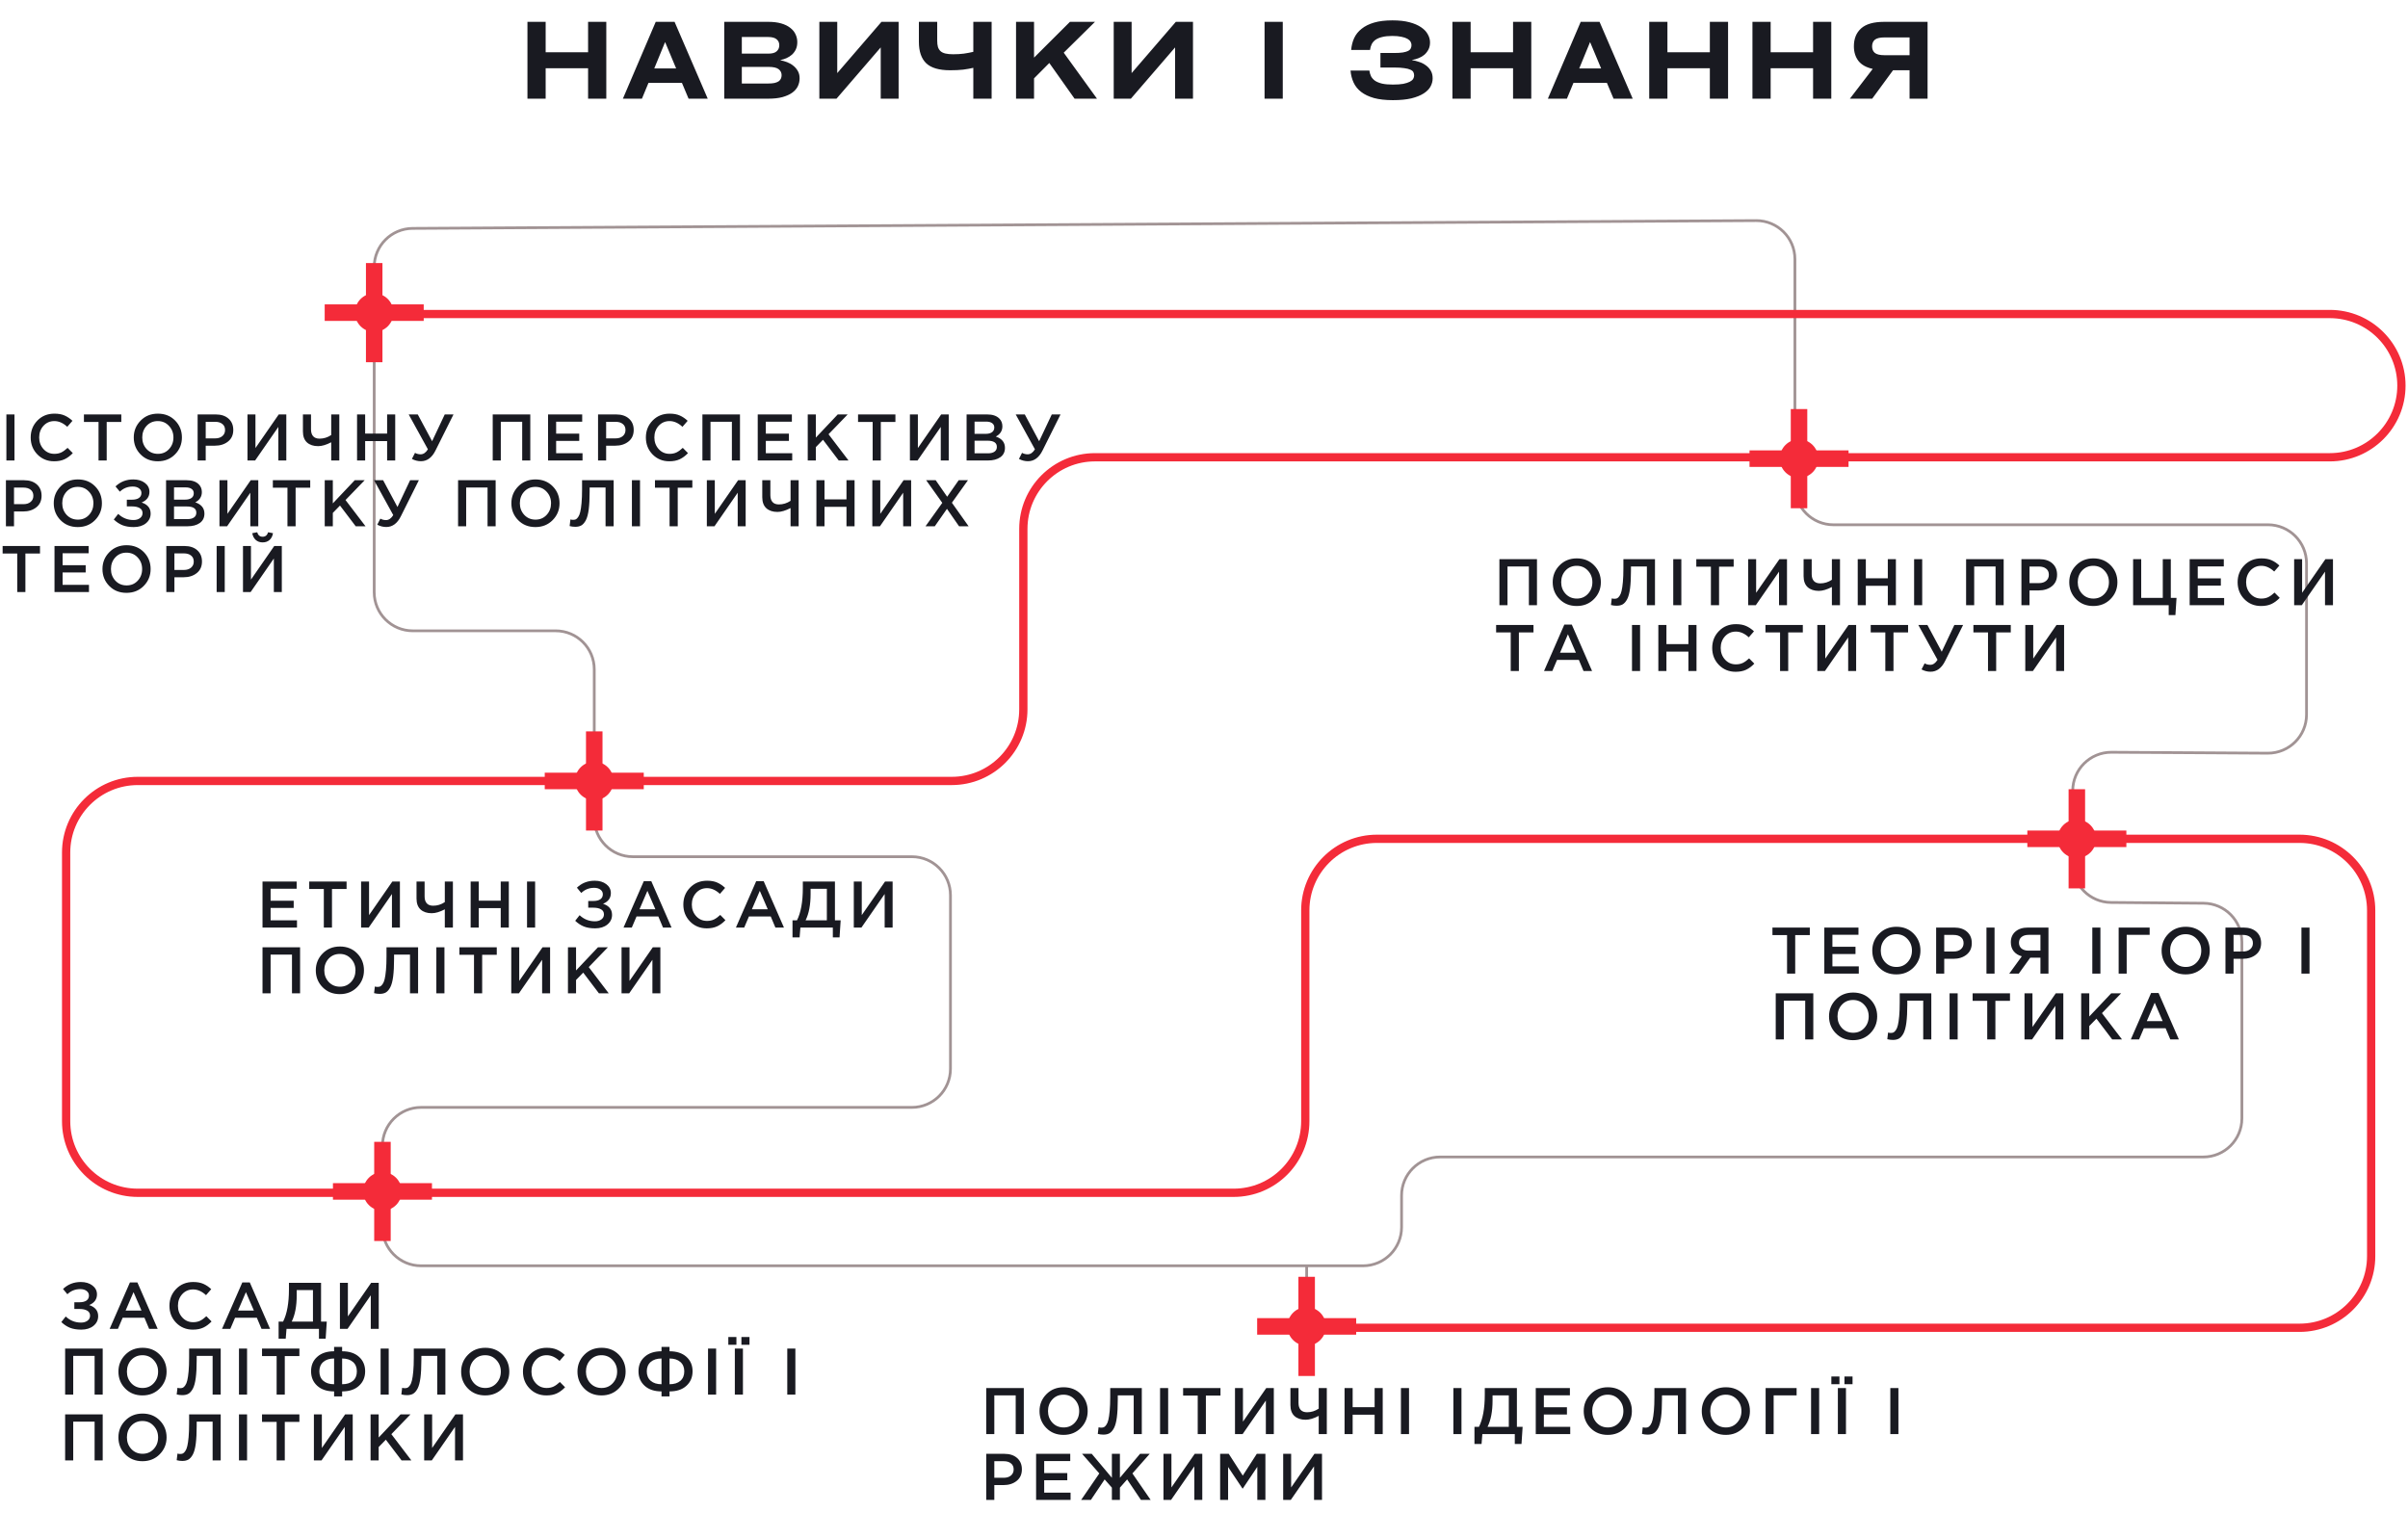<svg width="366" height="230" viewBox="0 0 366 230" fill="none" xmlns="http://www.w3.org/2000/svg">
<path d="M89.385 3.32H92.153V15H89.385V10.376H82.937V15H80.169V3.32H82.937V7.944H89.385V3.32ZM107.571 15H104.659L103.651 12.6H98.563L97.571 15H94.675L99.667 3.32H102.531L107.571 15ZM101.091 6.392L99.443 10.408H102.771L101.091 6.392ZM118.624 9.16C118.955 9.224 119.291 9.32 119.632 9.448C119.974 9.576 120.283 9.752 120.56 9.976C120.848 10.2 121.083 10.472 121.264 10.792C121.446 11.101 121.536 11.475 121.536 11.912C121.536 12.328 121.446 12.728 121.264 13.112C121.083 13.485 120.8 13.811 120.416 14.088C120.032 14.365 119.536 14.589 118.928 14.76C118.331 14.92 117.616 15 116.784 15H110.08V3.32H116.784C117.531 3.32 118.182 3.4 118.736 3.56C119.291 3.72 119.75 3.944 120.112 4.232C120.475 4.509 120.742 4.835 120.912 5.208C121.094 5.581 121.184 5.981 121.184 6.408C121.184 6.824 121.11 7.192 120.96 7.512C120.811 7.821 120.614 8.088 120.368 8.312C120.123 8.525 119.846 8.701 119.536 8.84C119.238 8.968 118.934 9.064 118.624 9.128V9.16ZM112.752 5.624V8.152H116.8C117.376 8.152 117.792 8.035 118.048 7.8C118.315 7.565 118.448 7.256 118.448 6.872C118.448 6.499 118.315 6.2 118.048 5.976C117.782 5.741 117.339 5.624 116.72 5.624H112.752ZM116.72 12.696C117.115 12.696 117.446 12.669 117.712 12.616C117.979 12.552 118.192 12.467 118.352 12.36C118.512 12.243 118.624 12.109 118.688 11.96C118.763 11.8 118.8 11.624 118.8 11.432C118.8 11.059 118.651 10.755 118.352 10.52C118.054 10.285 117.536 10.168 116.8 10.168H112.752V12.696H116.72ZM133.976 3.32H136.584V15H133.864V7.208L127.144 15H124.536V3.32H127.256V11.112L133.976 3.32ZM147.937 3.32H150.721V15H147.937V10.312C147.478 10.419 146.966 10.509 146.401 10.584C145.846 10.648 145.185 10.68 144.417 10.68C142.742 10.68 141.531 10.328 140.785 9.624C140.038 8.909 139.665 7.821 139.665 6.36V3.32H142.449V6.168C142.449 6.552 142.486 6.877 142.561 7.144C142.646 7.4 142.779 7.613 142.961 7.784C143.142 7.944 143.387 8.061 143.697 8.136C144.017 8.211 144.406 8.248 144.865 8.248C145.451 8.248 145.995 8.216 146.497 8.152C147.009 8.077 147.489 7.987 147.937 7.88V3.32ZM163.328 15L159.488 9.576L157.168 11.912V15H154.432V3.32H157.168V8.76L162.624 3.32H166.432L161.68 8.008L166.736 15H163.328ZM178.718 3.32H181.326V15H178.606V7.208L171.886 15H169.278V3.32H171.998V11.112L178.718 3.32ZM194.973 15H192.205V3.32H194.973V15ZM208.138 10.728C208.181 11.048 208.266 11.341 208.394 11.608C208.533 11.864 208.735 12.088 209.002 12.28C209.279 12.461 209.637 12.605 210.074 12.712C210.511 12.808 211.055 12.856 211.706 12.856C212.346 12.856 212.874 12.819 213.29 12.744C213.706 12.659 214.037 12.552 214.282 12.424C214.527 12.296 214.698 12.152 214.794 11.992C214.89 11.821 214.938 11.651 214.938 11.48C214.938 11.288 214.901 11.117 214.826 10.968C214.751 10.819 214.602 10.696 214.378 10.6C214.165 10.493 213.855 10.413 213.45 10.36C213.055 10.296 212.533 10.264 211.882 10.264H209.818V8.056H211.882C212.437 8.056 212.885 8.029 213.226 7.976C213.578 7.912 213.85 7.832 214.042 7.736C214.234 7.629 214.362 7.501 214.426 7.352C214.501 7.203 214.538 7.037 214.538 6.856C214.538 6.675 214.49 6.504 214.394 6.344C214.298 6.173 214.138 6.024 213.914 5.896C213.69 5.768 213.391 5.667 213.018 5.592C212.645 5.507 212.175 5.464 211.61 5.464C211.013 5.464 210.506 5.517 210.09 5.624C209.685 5.72 209.349 5.859 209.082 6.04C208.826 6.221 208.629 6.445 208.49 6.712C208.362 6.979 208.277 7.272 208.234 7.592H205.37C205.423 6.941 205.573 6.344 205.818 5.8C206.074 5.245 206.453 4.771 206.954 4.376C207.455 3.971 208.09 3.656 208.858 3.432C209.626 3.208 210.554 3.096 211.642 3.096C212.655 3.096 213.519 3.192 214.234 3.384C214.959 3.576 215.551 3.832 216.01 4.152C216.469 4.461 216.805 4.819 217.018 5.224C217.242 5.619 217.354 6.024 217.354 6.44C217.354 6.856 217.274 7.219 217.114 7.528C216.954 7.837 216.746 8.104 216.49 8.328C216.234 8.541 215.941 8.712 215.61 8.84C215.29 8.968 214.965 9.059 214.634 9.112V9.144C214.986 9.197 215.343 9.288 215.706 9.416C216.079 9.533 216.415 9.704 216.714 9.928C217.023 10.141 217.274 10.413 217.466 10.744C217.658 11.064 217.754 11.453 217.754 11.912C217.754 12.339 217.647 12.749 217.434 13.144C217.221 13.539 216.874 13.891 216.394 14.2C215.914 14.509 215.29 14.76 214.522 14.952C213.754 15.133 212.815 15.224 211.706 15.224C210.586 15.224 209.631 15.117 208.842 14.904C208.053 14.68 207.402 14.371 206.89 13.976C206.378 13.581 205.994 13.107 205.738 12.552C205.482 11.997 205.327 11.389 205.274 10.728H208.138ZM229.975 3.32H232.743V15H229.975V10.376H223.527V15H220.759V3.32H223.527V7.944H229.975V3.32ZM248.161 15H245.249L244.241 12.6H239.153L238.161 15H235.265L240.257 3.32H243.121L248.161 15ZM241.681 6.392L240.033 10.408H243.361L241.681 6.392ZM259.886 3.32H262.654V15H259.886V10.376H253.438V15H250.67V3.32H253.438V7.944H259.886V3.32ZM275.576 3.32H278.344V15H275.576V10.376H269.128V15H266.36V3.32H269.128V7.944H275.576V3.32ZM284.562 15H281.17L284.642 10.472C283.661 10.259 282.936 9.853 282.466 9.256C282.008 8.648 281.778 7.907 281.778 7.032C281.778 5.88 282.146 4.973 282.882 4.312C283.618 3.651 284.786 3.32 286.386 3.32H292.978V15H290.242V10.68H287.73L284.562 15ZM290.242 5.688H286.45C285.746 5.688 285.25 5.805 284.962 6.04C284.685 6.275 284.546 6.611 284.546 7.048C284.546 7.475 284.685 7.805 284.962 8.04C285.25 8.275 285.746 8.392 286.45 8.392H290.242V5.688Z" fill="#191A21"/>
<path d="M198.605 192.416H130.458H63.993C60.755 192.416 58.13 189.791 58.13 186.553V174.2C58.13 170.962 60.755 168.337 63.993 168.337H138.601C141.839 168.337 144.464 165.712 144.464 162.474V136.093C144.464 132.855 141.839 130.23 138.601 130.23H96.185C92.947 130.23 90.323 127.605 90.323 124.367V101.754C90.323 98.517 87.698 95.892 84.46 95.892H62.739C59.501 95.892 56.876 93.267 56.876 90.029V57.785V40.582C56.876 37.357 59.48 34.738 62.705 34.719L266.917 33.535C270.168 33.516 272.814 36.146 272.814 39.397V73.91C272.814 77.148 275.439 79.773 278.677 79.773L344.714 79.77C347.952 79.77 350.577 82.395 350.577 85.633V108.629C350.577 111.881 347.931 114.511 344.68 114.492L320.937 114.352C317.686 114.333 315.04 116.963 315.04 120.214V131.324C315.04 134.544 317.636 137.161 320.855 137.187L334.937 137.302C338.156 137.328 340.752 139.945 340.752 143.164V170.012C340.752 173.25 338.127 175.875 334.889 175.875H218.891C215.654 175.875 213.029 178.499 213.029 181.737V186.553C213.029 189.791 210.404 192.416 207.166 192.416H198.605ZM198.605 192.416V201.628" stroke="#A19394" stroke-width="0.419"/>
<ellipse cx="56.876" cy="47.525" rx="2.927" ry="2.931" fill="#F42B39"/>
<rect x="49.351" y="46.269" width="15.051" height="2.513" fill="#F42B39"/>
<rect x="58.13" y="39.988" width="15.075" height="2.508" transform="rotate(90 58.13 39.988)" fill="#F42B39"/>
<path d="M0.97 70V63H2.2V70H0.97ZM8.224 70.12C7.21 70.12 6.364 69.773 5.684 69.08C5.004 68.38 4.664 67.52 4.664 66.5C4.664 65.487 5.004 64.63 5.684 63.93C6.364 63.23 7.227 62.88 8.274 62.88C8.88 62.88 9.394 62.973 9.814 63.16C10.241 63.347 10.64 63.617 11.014 63.97L10.224 64.88C9.597 64.3 8.944 64.01 8.264 64.01C7.597 64.01 7.044 64.25 6.604 64.73C6.17 65.21 5.954 65.8 5.954 66.5C5.954 67.193 6.174 67.783 6.614 68.27C7.054 68.75 7.604 68.99 8.264 68.99C8.664 68.99 9.017 68.917 9.324 68.77C9.63 68.617 9.947 68.387 10.274 68.08L11.064 68.88C10.671 69.293 10.254 69.603 9.814 69.81C9.374 70.017 8.844 70.12 8.224 70.12ZM14.977 70V64.14H12.757V63H18.437V64.14H16.217V70H14.977ZM26.611 69.06C25.918 69.767 25.041 70.12 23.981 70.12C22.921 70.12 22.048 69.77 21.361 69.07C20.674 68.37 20.331 67.513 20.331 66.5C20.331 65.5 20.678 64.647 21.371 63.94C22.064 63.233 22.941 62.88 24.001 62.88C25.061 62.88 25.934 63.23 26.621 63.93C27.308 64.63 27.651 65.487 27.651 66.5C27.651 67.5 27.304 68.353 26.611 69.06ZM22.291 68.27C22.744 68.75 23.314 68.99 24.001 68.99C24.688 68.99 25.251 68.75 25.691 68.27C26.138 67.79 26.361 67.2 26.361 66.5C26.361 65.807 26.134 65.22 25.681 64.74C25.234 64.253 24.668 64.01 23.981 64.01C23.294 64.01 22.728 64.25 22.281 64.73C21.841 65.21 21.621 65.8 21.621 66.5C21.621 67.193 21.844 67.783 22.291 68.27ZM30.037 70V63H32.797C33.61 63 34.257 63.213 34.737 63.64C35.217 64.067 35.457 64.64 35.457 65.36C35.457 66.113 35.19 66.7 34.657 67.12C34.13 67.54 33.464 67.75 32.657 67.75H31.267V70H30.037ZM31.267 66.64H32.697C33.157 66.64 33.524 66.523 33.797 66.29C34.07 66.057 34.207 65.75 34.207 65.37C34.207 64.97 34.07 64.663 33.797 64.45C33.53 64.23 33.164 64.12 32.697 64.12H31.267V66.64ZM37.617 70V63H38.827V68.11L42.367 63H43.517V70H42.307V64.9L38.777 70H37.617ZM50.342 70V67.23C49.588 67.623 48.925 67.82 48.352 67.82C47.645 67.82 47.082 67.633 46.662 67.26C46.248 66.88 46.042 66.323 46.042 65.59V63H47.272V65.28C47.272 65.727 47.382 66.073 47.602 66.32C47.822 66.56 48.145 66.68 48.572 66.68C49.205 66.68 49.795 66.497 50.342 66.13V63H51.572V70H50.342ZM54.27 70V63H55.5V65.91H58.84V63H60.07V70H58.84V67.05H55.5V70H54.27ZM63.978 70.11C63.498 70.11 63.041 69.993 62.608 69.76L63.078 68.84C63.338 68.987 63.625 69.06 63.938 69.06C64.358 69.06 64.725 68.807 65.038 68.3L62.118 63H63.498L65.678 67.07L67.598 63H68.928L66.198 68.47C65.658 69.563 64.918 70.11 63.978 70.11ZM74.89 70V63H80.6V70H79.37V64.11H76.12V70H74.89ZM83.3 70V63H88.49V64.1H84.53V65.92H88.04V67.02H84.53V68.9H88.54V70H83.3ZM90.899 70V63H93.659C94.473 63 95.119 63.213 95.599 63.64C96.079 64.067 96.319 64.64 96.319 65.36C96.319 66.113 96.053 66.7 95.519 67.12C94.993 67.54 94.326 67.75 93.519 67.75H92.129V70H90.899ZM92.129 66.64H93.559C94.019 66.64 94.386 66.523 94.659 66.29C94.933 66.057 95.069 65.75 95.069 65.37C95.069 64.97 94.933 64.663 94.659 64.45C94.393 64.23 94.026 64.12 93.559 64.12H92.129V66.64ZM101.729 70.12C100.716 70.12 99.869 69.773 99.189 69.08C98.509 68.38 98.169 67.52 98.169 66.5C98.169 65.487 98.509 64.63 99.189 63.93C99.869 63.23 100.732 62.88 101.779 62.88C102.386 62.88 102.899 62.973 103.319 63.16C103.746 63.347 104.146 63.617 104.519 63.97L103.729 64.88C103.102 64.3 102.449 64.01 101.769 64.01C101.102 64.01 100.549 64.25 100.109 64.73C99.676 65.21 99.459 65.8 99.459 66.5C99.459 67.193 99.679 67.783 100.119 68.27C100.559 68.75 101.109 68.99 101.769 68.99C102.169 68.99 102.522 68.917 102.829 68.77C103.136 68.617 103.452 68.387 103.779 68.08L104.569 68.88C104.176 69.293 103.759 69.603 103.319 69.81C102.879 70.017 102.349 70.12 101.729 70.12ZM106.762 70V63H112.472V70H111.242V64.11H107.992V70H106.762ZM115.171 70V63H120.361V64.1H116.401V65.92H119.911V67.02H116.401V68.9H120.411V70H115.171ZM122.771 70V63H124.001V66.52L127.331 63H128.841L125.931 66.01L128.971 70H127.481L125.091 66.85L124.001 67.97V70H122.771ZM132.637 70V64.14H130.417V63H136.097V64.14H133.877V70H132.637ZM138.301 70V63H139.511V68.11L143.051 63H144.201V70H142.991V64.9L139.461 70H138.301ZM146.916 70V63H150.056C150.863 63 151.473 63.207 151.886 63.62C152.199 63.933 152.356 64.327 152.356 64.8C152.356 65.493 152.023 66.013 151.356 66.36C152.283 66.673 152.746 67.247 152.746 68.08C152.746 68.693 152.513 69.167 152.046 69.5C151.579 69.833 150.949 70 150.156 70H146.916ZM148.126 65.95H149.806C150.213 65.95 150.533 65.87 150.766 65.71C151.006 65.543 151.126 65.3 151.126 64.98C151.126 64.7 151.019 64.483 150.806 64.33C150.593 64.17 150.289 64.09 149.896 64.09H148.126V65.95ZM148.126 68.91H150.166C150.593 68.91 150.923 68.827 151.156 68.66C151.396 68.493 151.516 68.25 151.516 67.93C151.516 67.303 151.036 66.99 150.076 66.99H148.126V68.91ZM156.243 70.11C155.763 70.11 155.306 69.993 154.873 69.76L155.343 68.84C155.603 68.987 155.889 69.06 156.203 69.06C156.623 69.06 156.989 68.807 157.303 68.3L154.383 63H155.763L157.943 67.07L159.863 63H161.193L158.463 68.47C157.923 69.563 157.183 70.11 156.243 70.11ZM0.9 80V73H3.66C4.473 73 5.12 73.213 5.6 73.64C6.08 74.067 6.32 74.64 6.32 75.36C6.32 76.113 6.053 76.7 5.52 77.12C4.993 77.54 4.327 77.75 3.52 77.75H2.13V80H0.9ZM2.13 76.64H3.56C4.02 76.64 4.387 76.523 4.66 76.29C4.933 76.057 5.07 75.75 5.07 75.37C5.07 74.97 4.933 74.663 4.66 74.45C4.393 74.23 4.027 74.12 3.56 74.12H2.13V76.64ZM14.45 79.06C13.756 79.767 12.88 80.12 11.82 80.12C10.76 80.12 9.886 79.77 9.2 79.07C8.513 78.37 8.17 77.513 8.17 76.5C8.17 75.5 8.516 74.647 9.21 73.94C9.903 73.233 10.78 72.88 11.84 72.88C12.9 72.88 13.773 73.23 14.46 73.93C15.146 74.63 15.49 75.487 15.49 76.5C15.49 77.5 15.143 78.353 14.45 79.06ZM10.13 78.27C10.583 78.75 11.153 78.99 11.84 78.99C12.526 78.99 13.09 78.75 13.53 78.27C13.976 77.79 14.2 77.2 14.2 76.5C14.2 75.807 13.973 75.22 13.52 74.74C13.073 74.253 12.506 74.01 11.82 74.01C11.133 74.01 10.566 74.25 10.12 74.73C9.68 75.21 9.46 75.8 9.46 76.5C9.46 77.193 9.683 77.783 10.13 78.27ZM20.256 72.88C20.976 72.88 21.566 73.057 22.026 73.41C22.486 73.763 22.716 74.213 22.716 74.76C22.716 75.513 22.319 76.057 21.526 76.39C21.946 76.517 22.279 76.72 22.526 77C22.772 77.28 22.896 77.637 22.896 78.07C22.896 78.663 22.659 79.153 22.186 79.54C21.712 79.927 21.092 80.12 20.326 80.12C19.666 80.12 19.096 80.027 18.616 79.84C18.142 79.647 17.702 79.357 17.296 78.97L17.966 78.12C18.619 78.74 19.396 79.05 20.296 79.05C20.682 79.05 21.006 78.957 21.266 78.77C21.532 78.577 21.666 78.32 21.666 78C21.666 77.653 21.519 77.397 21.226 77.23C20.932 77.063 20.546 76.98 20.066 76.98H19.276V75.96H20.056C20.509 75.96 20.862 75.873 21.116 75.7C21.369 75.52 21.496 75.267 21.496 74.94C21.496 74.647 21.372 74.41 21.126 74.23C20.886 74.05 20.569 73.96 20.176 73.96C19.409 73.96 18.756 74.22 18.216 74.74L17.556 73.94C18.296 73.233 19.196 72.88 20.256 72.88ZM25.241 80V73H28.381C29.187 73 29.797 73.207 30.211 73.62C30.524 73.933 30.681 74.327 30.681 74.8C30.681 75.493 30.347 76.013 29.681 76.36C30.607 76.673 31.071 77.247 31.071 78.08C31.071 78.693 30.837 79.167 30.371 79.5C29.904 79.833 29.274 80 28.481 80H25.241ZM26.451 75.95H28.131C28.537 75.95 28.857 75.87 29.091 75.71C29.331 75.543 29.451 75.3 29.451 74.98C29.451 74.7 29.344 74.483 29.131 74.33C28.917 74.17 28.614 74.09 28.221 74.09H26.451V75.95ZM26.451 78.91H28.491C28.917 78.91 29.247 78.827 29.481 78.66C29.721 78.493 29.841 78.25 29.841 77.93C29.841 77.303 29.361 76.99 28.401 76.99H26.451V78.91ZM33.357 80V73H34.567V78.11L38.107 73H39.257V80H38.047V74.9L34.517 80H33.357ZM43.692 80V74.14H41.472V73H47.152V74.14H44.932V80H43.692ZM49.357 80V73H50.587V76.52L53.917 73H55.427L52.517 76.01L55.557 80H54.067L51.677 76.85L50.587 77.97V80H49.357ZM58.713 80.11C58.233 80.11 57.776 79.993 57.343 79.76L57.813 78.84C58.073 78.987 58.359 79.06 58.673 79.06C59.093 79.06 59.459 78.807 59.773 78.3L56.853 73H58.233L60.413 77.07L62.333 73H63.663L60.933 78.47C60.393 79.563 59.653 80.11 58.713 80.11ZM69.625 80V73H75.335V80H74.105V74.11H70.855V80H69.625ZM84.005 79.06C83.311 79.767 82.435 80.12 81.375 80.12C80.315 80.12 79.441 79.77 78.755 79.07C78.068 78.37 77.725 77.513 77.725 76.5C77.725 75.5 78.071 74.647 78.765 73.94C79.458 73.233 80.335 72.88 81.395 72.88C82.455 72.88 83.328 73.23 84.015 73.93C84.701 74.63 85.045 75.487 85.045 76.5C85.045 77.5 84.698 78.353 84.005 79.06ZM79.685 78.27C80.138 78.75 80.708 78.99 81.395 78.99C82.081 78.99 82.645 78.75 83.085 78.27C83.531 77.79 83.755 77.2 83.755 76.5C83.755 75.807 83.528 75.22 83.075 74.74C82.628 74.253 82.061 74.01 81.375 74.01C80.688 74.01 80.121 74.25 79.675 74.73C79.235 75.21 79.015 75.8 79.015 76.5C79.015 77.193 79.238 77.783 79.685 78.27ZM87.431 80.08C87.144 80.08 86.861 80.043 86.581 79.97L86.701 78.96C86.821 79 86.954 79.02 87.101 79.02C87.261 79.02 87.397 78.997 87.511 78.95C87.631 78.897 87.754 78.777 87.881 78.59C88.014 78.403 88.118 78.15 88.191 77.83C88.271 77.503 88.338 77.05 88.391 76.47C88.444 75.89 88.471 75.193 88.471 74.38V73H93.271V80H92.041V74.11H89.621V74.74C89.621 75.827 89.574 76.73 89.481 77.45C89.388 78.163 89.241 78.71 89.041 79.09C88.841 79.463 88.614 79.723 88.361 79.87C88.114 80.01 87.804 80.08 87.431 80.08ZM96.047 80V73H97.277V80H96.047ZM101.771 80V74.14H99.551V73H105.231V74.14H103.011V80H101.771ZM107.436 80V73H108.646V78.11L112.186 73H113.336V80H112.126V74.9L108.596 80H107.436ZM120.16 80V77.23C119.407 77.623 118.744 77.82 118.17 77.82C117.464 77.82 116.9 77.633 116.48 77.26C116.067 76.88 115.86 76.323 115.86 75.59V73H117.09V75.28C117.09 75.727 117.2 76.073 117.42 76.32C117.64 76.56 117.964 76.68 118.39 76.68C119.024 76.68 119.614 76.497 120.16 76.13V73H121.39V80H120.16ZM124.089 80V73H125.319V75.91H128.659V73H129.889V80H128.659V77.05H125.319V80H124.089ZM132.587 80V73H133.797V78.11L137.337 73H138.487V80H137.277V74.9L133.747 80H132.587ZM140.672 80L143.222 76.44L140.772 73H142.222L143.962 75.51L145.712 73H147.122L144.682 76.42L147.222 80H145.772L143.932 77.35L142.082 80H140.672ZM2.62 90V84.14H0.4V83H6.08V84.14H3.86V90H2.62ZM8.284 90V83H13.474V84.1H9.514V85.92H13.024V87.02H9.514V88.9H13.524V90H8.284ZM21.854 89.06C21.16 89.767 20.284 90.12 19.224 90.12C18.164 90.12 17.29 89.77 16.604 89.07C15.917 88.37 15.574 87.513 15.574 86.5C15.574 85.5 15.92 84.647 16.614 83.94C17.307 83.233 18.184 82.88 19.244 82.88C20.304 82.88 21.177 83.23 21.864 83.93C22.55 84.63 22.894 85.487 22.894 86.5C22.894 87.5 22.547 88.353 21.854 89.06ZM17.534 88.27C17.987 88.75 18.557 88.99 19.244 88.99C19.93 88.99 20.494 88.75 20.934 88.27C21.38 87.79 21.604 87.2 21.604 86.5C21.604 85.807 21.377 85.22 20.924 84.74C20.477 84.253 19.91 84.01 19.224 84.01C18.537 84.01 17.97 84.25 17.524 84.73C17.084 85.21 16.864 85.8 16.864 86.5C16.864 87.193 17.087 87.783 17.534 88.27ZM25.28 90V83H28.04C28.853 83 29.5 83.213 29.98 83.64C30.46 84.067 30.7 84.64 30.7 85.36C30.7 86.113 30.433 86.7 29.9 87.12C29.373 87.54 28.706 87.75 27.9 87.75H26.51V90H25.28ZM26.51 86.64H27.94C28.4 86.64 28.766 86.523 29.04 86.29C29.313 86.057 29.45 85.75 29.45 85.37C29.45 84.97 29.313 84.663 29.04 84.45C28.773 84.23 28.406 84.12 27.94 84.12H26.51V86.64ZM32.929 90V83H34.159V90H32.929ZM40.973 82.08C40.693 82.327 40.343 82.45 39.923 82.45C39.503 82.45 39.153 82.327 38.873 82.08C38.593 81.827 38.416 81.483 38.343 81.05L39.093 80.91C39.22 81.363 39.496 81.59 39.923 81.59C40.337 81.59 40.613 81.363 40.753 80.91L41.493 81.05C41.426 81.483 41.253 81.827 40.973 82.08ZM36.933 90V83H38.143V88.11L41.683 83H42.833V90H41.623V84.9L38.093 90H36.933Z" fill="#191A21"/>
<ellipse cx="273.441" cy="69.719" rx="2.927" ry="2.931" fill="#F42B39"/>
<rect x="265.916" y="68.463" width="15.051" height="2.513" fill="#F42B39"/>
<rect x="274.695" y="62.182" width="15.075" height="2.508" transform="rotate(90 274.695 62.182)" fill="#F42B39"/>
<path d="M227.9 92V85H233.61V92H232.38V86.11H229.13V92H227.9ZM242.28 91.06C241.586 91.767 240.71 92.12 239.65 92.12C238.59 92.12 237.716 91.77 237.03 91.07C236.343 90.37 236 89.513 236 88.5C236 87.5 236.346 86.647 237.04 85.94C237.733 85.233 238.61 84.88 239.67 84.88C240.73 84.88 241.603 85.23 242.29 85.93C242.976 86.63 243.32 87.487 243.32 88.5C243.32 89.5 242.973 90.353 242.28 91.06ZM237.96 90.27C238.413 90.75 238.983 90.99 239.67 90.99C240.356 90.99 240.92 90.75 241.36 90.27C241.806 89.79 242.03 89.2 242.03 88.5C242.03 87.807 241.803 87.22 241.35 86.74C240.903 86.253 240.336 86.01 239.65 86.01C238.963 86.01 238.396 86.25 237.95 86.73C237.51 87.21 237.29 87.8 237.29 88.5C237.29 89.193 237.513 89.783 237.96 90.27ZM245.706 92.08C245.419 92.08 245.136 92.043 244.856 91.97L244.976 90.96C245.096 91 245.229 91.02 245.376 91.02C245.536 91.02 245.673 90.997 245.786 90.95C245.906 90.897 246.029 90.777 246.156 90.59C246.289 90.403 246.393 90.15 246.466 89.83C246.546 89.503 246.613 89.05 246.666 88.47C246.719 87.89 246.746 87.193 246.746 86.38V85H251.546V92H250.316V86.11H247.896V86.74C247.896 87.827 247.849 88.73 247.756 89.45C247.663 90.163 247.516 90.71 247.316 91.09C247.116 91.463 246.889 91.723 246.636 91.87C246.389 92.01 246.079 92.08 245.706 92.08ZM254.322 92V85H255.552V92H254.322ZM260.046 92V86.14H257.826V85H263.506V86.14H261.286V92H260.046ZM265.711 92V85H266.921V90.11L270.461 85H271.611V92H270.401V86.9L266.871 92H265.711ZM278.435 92V89.23C277.682 89.623 277.019 89.82 276.445 89.82C275.739 89.82 275.175 89.633 274.755 89.26C274.342 88.88 274.135 88.323 274.135 87.59V85H275.365V87.28C275.365 87.727 275.475 88.073 275.695 88.32C275.915 88.56 276.239 88.68 276.665 88.68C277.299 88.68 277.889 88.497 278.435 88.13V85H279.665V92H278.435ZM282.364 92V85H283.594V87.91H286.934V85H288.164V92H286.934V89.05H283.594V92H282.364ZM290.932 92V85H292.162V92H290.932ZM298.834 92V85H304.544V92H303.314V86.11H300.064V92H298.834ZM307.243 92V85H310.003C310.817 85 311.463 85.213 311.943 85.64C312.423 86.067 312.663 86.64 312.663 87.36C312.663 88.113 312.397 88.7 311.863 89.12C311.337 89.54 310.67 89.75 309.863 89.75H308.473V92H307.243ZM308.473 88.64H309.903C310.363 88.64 310.73 88.523 311.003 88.29C311.277 88.057 311.413 87.75 311.413 87.37C311.413 86.97 311.277 86.663 311.003 86.45C310.737 86.23 310.37 86.12 309.903 86.12H308.473V88.64ZM320.793 91.06C320.1 91.767 319.223 92.12 318.163 92.12C317.103 92.12 316.23 91.77 315.543 91.07C314.856 90.37 314.513 89.513 314.513 88.5C314.513 87.5 314.86 86.647 315.553 85.94C316.246 85.233 317.123 84.88 318.183 84.88C319.243 84.88 320.116 85.23 320.803 85.93C321.49 86.63 321.833 87.487 321.833 88.5C321.833 89.5 321.486 90.353 320.793 91.06ZM316.473 90.27C316.926 90.75 317.496 90.99 318.183 90.99C318.87 90.99 319.433 90.75 319.873 90.27C320.32 89.79 320.543 89.2 320.543 88.5C320.543 87.807 320.316 87.22 319.863 86.74C319.416 86.253 318.85 86.01 318.163 86.01C317.476 86.01 316.91 86.25 316.463 86.73C316.023 87.21 315.803 87.8 315.803 88.5C315.803 89.193 316.026 89.783 316.473 90.27ZM329.629 93.5V92H324.219V85H325.449V90.89H328.729V85H329.949V90.89H330.819L330.649 93.5H329.629ZM332.814 92V85H338.004V86.1H334.044V87.92H337.554V89.02H334.044V90.9H338.054V92H332.814ZM343.664 92.12C342.65 92.12 341.804 91.773 341.124 91.08C340.444 90.38 340.104 89.52 340.104 88.5C340.104 87.487 340.444 86.63 341.124 85.93C341.804 85.23 342.667 84.88 343.714 84.88C344.32 84.88 344.834 84.973 345.254 85.16C345.68 85.347 346.08 85.617 346.454 85.97L345.664 86.88C345.037 86.3 344.384 86.01 343.704 86.01C343.037 86.01 342.484 86.25 342.044 86.73C341.61 87.21 341.394 87.8 341.394 88.5C341.394 89.193 341.614 89.783 342.054 90.27C342.494 90.75 343.044 90.99 343.704 90.99C344.104 90.99 344.457 90.917 344.764 90.77C345.07 90.617 345.387 90.387 345.714 90.08L346.504 90.88C346.11 91.293 345.694 91.603 345.254 91.81C344.814 92.017 344.284 92.12 343.664 92.12ZM348.696 92V85H349.906V90.11L353.446 85H354.596V92H353.386V86.9L349.856 92H348.696ZM229.62 102V96.14H227.4V95H233.08V96.14H230.86V102H229.62ZM234.684 102L237.764 94.95H238.904L241.984 102H240.684L239.974 100.31H236.664L235.944 102H234.684ZM237.114 99.22H239.524L238.314 96.42L237.114 99.22ZM248.053 102V95H249.283V102H248.053ZM252.057 102V95H253.287V97.91H256.627V95H257.857V102H256.627V99.05H253.287V102H252.057ZM263.804 102.12C262.791 102.12 261.944 101.773 261.264 101.08C260.584 100.38 260.244 99.52 260.244 98.5C260.244 97.487 260.584 96.63 261.264 95.93C261.944 95.23 262.808 94.88 263.854 94.88C264.461 94.88 264.974 94.973 265.394 95.16C265.821 95.347 266.221 95.617 266.594 95.97L265.804 96.88C265.178 96.3 264.524 96.01 263.844 96.01C263.178 96.01 262.624 96.25 262.184 96.73C261.751 97.21 261.534 97.8 261.534 98.5C261.534 99.193 261.754 99.783 262.194 100.27C262.634 100.75 263.184 100.99 263.844 100.99C264.244 100.99 264.598 100.917 264.904 100.77C265.211 100.617 265.528 100.387 265.854 100.08L266.644 100.88C266.251 101.293 265.834 101.603 265.394 101.81C264.954 102.017 264.424 102.12 263.804 102.12ZM270.557 102V96.14H268.337V95H274.017V96.14H271.797V102H270.557ZM276.221 102V95H277.431V100.11L280.971 95H282.121V102H280.911V96.9L277.381 102H276.221ZM286.556 102V96.14H284.336V95H290.016V96.14H287.796V102H286.556ZM293.431 102.11C292.951 102.11 292.494 101.993 292.061 101.76L292.531 100.84C292.791 100.987 293.077 101.06 293.391 101.06C293.811 101.06 294.177 100.807 294.491 100.3L291.571 95H292.951L295.131 99.07L297.051 95H298.381L295.651 100.47C295.111 101.563 294.371 102.11 293.431 102.11ZM302.165 102V96.14H299.945V95H305.625V96.14H303.405V102H302.165ZM307.829 102V95H309.039V100.11L312.579 95H313.729V102H312.519V96.9L308.989 102H307.829Z" fill="#191A21"/>
<ellipse cx="90.322" cy="118.715" rx="2.927" ry="2.931" fill="#F42B39"/>
<rect x="82.797" y="117.458" width="15.051" height="2.513" fill="#F42B39"/>
<rect x="91.576" y="111.177" width="15.075" height="2.508" transform="rotate(90 91.576 111.177)" fill="#F42B39"/>
<path d="M39.9 141V134H45.09V135.1H41.13V136.92H44.64V138.02H41.13V139.9H45.14V141H39.9ZM49.219 141V135.14H46.999V134H52.679V135.14H50.459V141H49.219ZM54.884 141V134H56.094V139.11L59.634 134H60.784V141H59.574V135.9L56.044 141H54.884ZM67.608 141V138.23C66.855 138.623 66.192 138.82 65.618 138.82C64.912 138.82 64.348 138.633 63.928 138.26C63.515 137.88 63.308 137.323 63.308 136.59V134H64.538V136.28C64.538 136.727 64.648 137.073 64.868 137.32C65.088 137.56 65.412 137.68 65.838 137.68C66.472 137.68 67.062 137.497 67.608 137.13V134H68.838V141H67.608ZM71.537 141V134H72.767V136.91H76.107V134H77.337V141H76.107V138.05H72.767V141H71.537ZM80.105 141V134H81.335V141H80.105ZM90.387 133.88C91.107 133.88 91.697 134.057 92.157 134.41C92.617 134.763 92.847 135.213 92.847 135.76C92.847 136.513 92.45 137.057 91.657 137.39C92.077 137.517 92.41 137.72 92.657 138C92.903 138.28 93.027 138.637 93.027 139.07C93.027 139.663 92.79 140.153 92.317 140.54C91.843 140.927 91.223 141.12 90.457 141.12C89.797 141.12 89.227 141.027 88.747 140.84C88.273 140.647 87.833 140.357 87.427 139.97L88.097 139.12C88.75 139.74 89.527 140.05 90.427 140.05C90.813 140.05 91.137 139.957 91.397 139.77C91.663 139.577 91.797 139.32 91.797 139C91.797 138.653 91.65 138.397 91.357 138.23C91.063 138.063 90.677 137.98 90.197 137.98H89.407V136.96H90.187C90.64 136.96 90.993 136.873 91.247 136.7C91.5 136.52 91.627 136.267 91.627 135.94C91.627 135.647 91.503 135.41 91.257 135.23C91.017 135.05 90.7 134.96 90.307 134.96C89.54 134.96 88.887 135.22 88.347 135.74L87.687 134.94C88.427 134.233 89.327 133.88 90.387 133.88ZM94.772 141L97.852 133.95H98.992L102.071 141H100.771L100.061 139.31H96.751L96.031 141H94.772ZM97.201 138.22H99.612L98.401 135.42L97.201 138.22ZM107.422 141.12C106.409 141.12 105.562 140.773 104.882 140.08C104.202 139.38 103.862 138.52 103.862 137.5C103.862 136.487 104.202 135.63 104.882 134.93C105.562 134.23 106.425 133.88 107.472 133.88C108.079 133.88 108.592 133.973 109.012 134.16C109.439 134.347 109.839 134.617 110.212 134.97L109.422 135.88C108.795 135.3 108.142 135.01 107.462 135.01C106.795 135.01 106.242 135.25 105.802 135.73C105.369 136.21 105.152 136.8 105.152 137.5C105.152 138.193 105.372 138.783 105.812 139.27C106.252 139.75 106.802 139.99 107.462 139.99C107.862 139.99 108.215 139.917 108.522 139.77C108.829 139.617 109.145 139.387 109.472 139.08L110.262 139.88C109.869 140.293 109.452 140.603 109.012 140.81C108.572 141.017 108.042 141.12 107.422 141.12ZM111.855 141L114.935 133.95H116.075L119.155 141H117.855L117.145 139.31H113.835L113.115 141H111.855ZM114.285 138.22H116.695L115.485 135.42L114.285 138.22ZM120.455 142.5V139.9H121.135C121.728 138.727 122.025 137.09 122.025 134.99V134H126.905V139.9H127.775L127.605 142.5H126.585V141H121.655L121.535 142.5H120.455ZM122.445 139.9H125.675V135.11H123.205V135.91C123.205 137.543 122.952 138.873 122.445 139.9ZM129.772 141V134H130.982V139.11L134.522 134H135.672V141H134.462V135.9L130.932 141H129.772ZM39.9 151V144H45.61V151H44.38V145.11H41.13V151H39.9ZM54.28 150.06C53.586 150.767 52.71 151.12 51.65 151.12C50.59 151.12 49.716 150.77 49.03 150.07C48.343 149.37 48 148.513 48 147.5C48 146.5 48.346 145.647 49.04 144.94C49.733 144.233 50.61 143.88 51.67 143.88C52.73 143.88 53.603 144.23 54.29 144.93C54.976 145.63 55.32 146.487 55.32 147.5C55.32 148.5 54.973 149.353 54.28 150.06ZM49.96 149.27C50.413 149.75 50.983 149.99 51.67 149.99C52.356 149.99 52.92 149.75 53.36 149.27C53.806 148.79 54.03 148.2 54.03 147.5C54.03 146.807 53.803 146.22 53.35 145.74C52.903 145.253 52.336 145.01 51.65 145.01C50.963 145.01 50.396 145.25 49.95 145.73C49.51 146.21 49.29 146.8 49.29 147.5C49.29 148.193 49.513 148.783 49.96 149.27ZM57.706 151.08C57.419 151.08 57.136 151.043 56.856 150.97L56.976 149.96C57.096 150 57.229 150.02 57.376 150.02C57.536 150.02 57.672 149.997 57.786 149.95C57.906 149.897 58.029 149.777 58.156 149.59C58.289 149.403 58.392 149.15 58.466 148.83C58.546 148.503 58.612 148.05 58.666 147.47C58.719 146.89 58.746 146.193 58.746 145.38V144H63.546V151H62.316V145.11H59.896V145.74C59.896 146.827 59.849 147.73 59.756 148.45C59.663 149.163 59.516 149.71 59.316 150.09C59.116 150.463 58.889 150.723 58.636 150.87C58.389 151.01 58.079 151.08 57.706 151.08ZM66.322 151V144H67.552V151H66.322ZM72.046 151V145.14H69.826V144H75.506V145.14H73.286V151H72.046ZM77.71 151V144H78.921V149.11L82.46 144H83.611V151H82.4V145.9L78.871 151H77.71ZM86.325 151V144H87.555V147.52L90.885 144H92.395L89.485 147.01L92.525 151H91.035L88.645 147.85L87.555 148.97V151H86.325ZM94.472 151V144H95.681V149.11L99.222 144H100.371V151H99.162V145.9L95.632 151H94.472Z" fill="#191A21"/>
<ellipse cx="58.13" cy="181.109" rx="2.927" ry="2.931" fill="#F42B39"/>
<rect x="50.605" y="179.853" width="15.051" height="2.513" fill="#F42B39"/>
<rect x="59.384" y="173.572" width="15.075" height="2.508" transform="rotate(90 59.384 173.572)" fill="#F42B39"/>
<path d="M12.28 194.88C13 194.88 13.59 195.057 14.05 195.41C14.51 195.763 14.74 196.213 14.74 196.76C14.74 197.513 14.343 198.057 13.55 198.39C13.97 198.517 14.303 198.72 14.55 199C14.797 199.28 14.92 199.637 14.92 200.07C14.92 200.663 14.683 201.153 14.21 201.54C13.737 201.927 13.117 202.12 12.35 202.12C11.69 202.12 11.12 202.027 10.64 201.84C10.167 201.647 9.727 201.357 9.32 200.97L9.99 200.12C10.643 200.74 11.42 201.05 12.32 201.05C12.707 201.05 13.03 200.957 13.29 200.77C13.557 200.577 13.69 200.32 13.69 200C13.69 199.653 13.543 199.397 13.25 199.23C12.957 199.063 12.57 198.98 12.09 198.98H11.3V197.96H12.08C12.533 197.96 12.887 197.873 13.14 197.7C13.393 197.52 13.52 197.267 13.52 196.94C13.52 196.647 13.397 196.41 13.15 196.23C12.91 196.05 12.593 195.96 12.2 195.96C11.433 195.96 10.78 196.22 10.24 196.74L9.58 195.94C10.32 195.233 11.22 194.88 12.28 194.88ZM16.665 202L19.745 194.95H20.885L23.965 202H22.665L21.955 200.31H18.645L17.925 202H16.665ZM19.095 199.22H21.505L20.295 196.42L19.095 199.22ZM29.315 202.12C28.302 202.12 27.455 201.773 26.775 201.08C26.095 200.38 25.755 199.52 25.755 198.5C25.755 197.487 26.095 196.63 26.775 195.93C27.455 195.23 28.319 194.88 29.365 194.88C29.972 194.88 30.485 194.973 30.905 195.16C31.332 195.347 31.732 195.617 32.105 195.97L31.315 196.88C30.689 196.3 30.035 196.01 29.355 196.01C28.689 196.01 28.135 196.25 27.695 196.73C27.262 197.21 27.045 197.8 27.045 198.5C27.045 199.193 27.265 199.783 27.705 200.27C28.145 200.75 28.695 200.99 29.355 200.99C29.755 200.99 30.109 200.917 30.415 200.77C30.722 200.617 31.039 200.387 31.365 200.08L32.155 200.88C31.762 201.293 31.345 201.603 30.905 201.81C30.465 202.017 29.935 202.12 29.315 202.12ZM33.748 202L36.828 194.95H37.968L41.048 202H39.748L39.038 200.31H35.728L35.008 202H33.748ZM36.178 199.22H38.588L37.378 196.42L36.178 199.22ZM42.348 203.5V200.9H43.028C43.622 199.727 43.918 198.09 43.918 195.99V195H48.798V200.9H49.668L49.498 203.5H48.478V202H43.548L43.428 203.5H42.348ZM44.338 200.9H47.568V196.11H45.098V196.91C45.098 198.543 44.845 199.873 44.338 200.9ZM51.666 202V195H52.876V200.11L56.416 195H57.566V202H56.356V196.9L52.826 202H51.666ZM9.9 212V205H15.61V212H14.38V206.11H11.13V212H9.9ZM24.28 211.06C23.586 211.767 22.71 212.12 21.65 212.12C20.59 212.12 19.716 211.77 19.03 211.07C18.343 210.37 18 209.513 18 208.5C18 207.5 18.346 206.647 19.04 205.94C19.733 205.233 20.61 204.88 21.67 204.88C22.73 204.88 23.603 205.23 24.29 205.93C24.976 206.63 25.32 207.487 25.32 208.5C25.32 209.5 24.973 210.353 24.28 211.06ZM19.96 210.27C20.413 210.75 20.983 210.99 21.67 210.99C22.356 210.99 22.92 210.75 23.36 210.27C23.806 209.79 24.03 209.2 24.03 208.5C24.03 207.807 23.803 207.22 23.35 206.74C22.903 206.253 22.336 206.01 21.65 206.01C20.963 206.01 20.396 206.25 19.95 206.73C19.51 207.21 19.29 207.8 19.29 208.5C19.29 209.193 19.513 209.783 19.96 210.27ZM27.706 212.08C27.419 212.08 27.136 212.043 26.856 211.97L26.976 210.96C27.096 211 27.229 211.02 27.376 211.02C27.536 211.02 27.672 210.997 27.786 210.95C27.906 210.897 28.029 210.777 28.156 210.59C28.289 210.403 28.392 210.15 28.466 209.83C28.546 209.503 28.613 209.05 28.666 208.47C28.719 207.89 28.746 207.193 28.746 206.38V205H33.546V212H32.316V206.11H29.896V206.74C29.896 207.827 29.849 208.73 29.756 209.45C29.663 210.163 29.516 210.71 29.316 211.09C29.116 211.463 28.889 211.723 28.636 211.87C28.389 212.01 28.079 212.08 27.706 212.08ZM36.322 212V205H37.552V212H36.322ZM42.046 212V206.14H39.826V205H45.506V206.14H43.286V212H42.046ZM50.781 212.27V211.51C49.7 211.51 48.847 211.227 48.221 210.66C47.594 210.093 47.281 209.353 47.281 208.44C47.281 207.533 47.594 206.803 48.221 206.25C48.847 205.69 49.7 205.41 50.781 205.41V204.75H52.001V205.41C53.081 205.41 53.934 205.69 54.56 206.25C55.187 206.81 55.501 207.543 55.501 208.45C55.501 209.357 55.187 210.093 54.56 210.66C53.941 211.227 53.087 211.51 52.001 211.51V212.27H50.781ZM50.781 210.42V206.51C50.087 206.51 49.541 206.683 49.141 207.03C48.74 207.377 48.541 207.853 48.541 208.46C48.541 209.073 48.74 209.553 49.141 209.9C49.541 210.247 50.087 210.42 50.781 210.42ZM52.001 210.42C52.7 210.42 53.247 210.25 53.641 209.91C54.041 209.563 54.24 209.08 54.24 208.46C54.24 207.853 54.041 207.377 53.641 207.03C53.24 206.683 52.694 206.51 52.001 206.51V210.42ZM57.85 212V205H59.081V212H57.85ZM61.854 212.08C61.568 212.08 61.284 212.043 61.004 211.97L61.124 210.96C61.244 211 61.378 211.02 61.524 211.02C61.684 211.02 61.821 210.997 61.934 210.95C62.054 210.897 62.178 210.777 62.304 210.59C62.438 210.403 62.541 210.15 62.614 209.83C62.694 209.503 62.761 209.05 62.814 208.47C62.868 207.89 62.894 207.193 62.894 206.38V205H67.694V212H66.464V206.11H64.044V206.74C64.044 207.827 63.998 208.73 63.904 209.45C63.811 210.163 63.664 210.71 63.464 211.09C63.264 211.463 63.038 211.723 62.784 211.87C62.538 212.01 62.228 212.08 61.854 212.08ZM76.371 211.06C75.677 211.767 74.801 212.12 73.741 212.12C72.681 212.12 71.807 211.77 71.121 211.07C70.434 210.37 70.091 209.513 70.091 208.5C70.091 207.5 70.437 206.647 71.131 205.94C71.824 205.233 72.701 204.88 73.761 204.88C74.821 204.88 75.694 205.23 76.381 205.93C77.067 206.63 77.411 207.487 77.411 208.5C77.411 209.5 77.064 210.353 76.371 211.06ZM72.051 210.27C72.504 210.75 73.074 210.99 73.761 210.99C74.447 210.99 75.011 210.75 75.451 210.27C75.897 209.79 76.121 209.2 76.121 208.5C76.121 207.807 75.894 207.22 75.441 206.74C74.994 206.253 74.427 206.01 73.741 206.01C73.054 206.01 72.487 206.25 72.041 206.73C71.601 207.21 71.381 207.8 71.381 208.5C71.381 209.193 71.604 209.783 72.051 210.27ZM83.047 212.12C82.034 212.12 81.187 211.773 80.507 211.08C79.827 210.38 79.487 209.52 79.487 208.5C79.487 207.487 79.827 206.63 80.507 205.93C81.187 205.23 82.05 204.88 83.097 204.88C83.704 204.88 84.217 204.973 84.637 205.16C85.064 205.347 85.463 205.617 85.837 205.97L85.047 206.88C84.42 206.3 83.767 206.01 83.087 206.01C82.42 206.01 81.867 206.25 81.427 206.73C80.993 207.21 80.777 207.8 80.777 208.5C80.777 209.193 80.997 209.783 81.437 210.27C81.877 210.75 82.427 210.99 83.087 210.99C83.487 210.99 83.84 210.917 84.147 210.77C84.454 210.617 84.77 210.387 85.097 210.08L85.887 210.88C85.493 211.293 85.077 211.603 84.637 211.81C84.197 212.017 83.667 212.12 83.047 212.12ZM94.05 211.06C93.356 211.767 92.48 212.12 91.42 212.12C90.36 212.12 89.486 211.77 88.8 211.07C88.113 210.37 87.77 209.513 87.77 208.5C87.77 207.5 88.116 206.647 88.81 205.94C89.503 205.233 90.38 204.88 91.44 204.88C92.5 204.88 93.373 205.23 94.06 205.93C94.746 206.63 95.09 207.487 95.09 208.5C95.09 209.5 94.743 210.353 94.05 211.06ZM89.73 210.27C90.183 210.75 90.753 210.99 91.44 210.99C92.126 210.99 92.69 210.75 93.13 210.27C93.576 209.79 93.8 209.2 93.8 208.5C93.8 207.807 93.573 207.22 93.12 206.74C92.673 206.253 92.106 206.01 91.42 206.01C90.733 206.01 90.166 206.25 89.72 206.73C89.28 207.21 89.06 207.8 89.06 208.5C89.06 209.193 89.283 209.783 89.73 210.27ZM100.546 212.27V211.51C99.466 211.51 98.612 211.227 97.986 210.66C97.359 210.093 97.046 209.353 97.046 208.44C97.046 207.533 97.359 206.803 97.986 206.25C98.612 205.69 99.466 205.41 100.546 205.41V204.75H101.766V205.41C102.846 205.41 103.699 205.69 104.326 206.25C104.952 206.81 105.266 207.543 105.266 208.45C105.266 209.357 104.952 210.093 104.326 210.66C103.706 211.227 102.852 211.51 101.766 211.51V212.27H100.546ZM100.546 210.42V206.51C99.852 206.51 99.306 206.683 98.906 207.03C98.506 207.377 98.306 207.853 98.306 208.46C98.306 209.073 98.506 209.553 98.906 209.9C99.306 210.247 99.852 210.42 100.546 210.42ZM101.766 210.42C102.466 210.42 103.012 210.25 103.406 209.91C103.806 209.563 104.006 209.08 104.006 208.46C104.006 207.853 103.806 207.377 103.406 207.03C103.006 206.683 102.459 206.51 101.766 206.51V210.42ZM107.616 212V205H108.846V212H107.616ZM112.69 204.42V203.24H113.92V204.42H112.69ZM110.7 204.42V203.24H111.93V204.42H110.7ZM111.69 212V205H112.92V212H111.69ZM119.661 212V205H120.891V212H119.661ZM9.9 222V215H15.61V222H14.38V216.11H11.13V222H9.9ZM24.28 221.06C23.586 221.767 22.71 222.12 21.65 222.12C20.59 222.12 19.716 221.77 19.03 221.07C18.343 220.37 18 219.513 18 218.5C18 217.5 18.346 216.647 19.04 215.94C19.733 215.233 20.61 214.88 21.67 214.88C22.73 214.88 23.603 215.23 24.29 215.93C24.976 216.63 25.32 217.487 25.32 218.5C25.32 219.5 24.973 220.353 24.28 221.06ZM19.96 220.27C20.413 220.75 20.983 220.99 21.67 220.99C22.356 220.99 22.92 220.75 23.36 220.27C23.806 219.79 24.03 219.2 24.03 218.5C24.03 217.807 23.803 217.22 23.35 216.74C22.903 216.253 22.336 216.01 21.65 216.01C20.963 216.01 20.396 216.25 19.95 216.73C19.51 217.21 19.29 217.8 19.29 218.5C19.29 219.193 19.513 219.783 19.96 220.27ZM27.706 222.08C27.419 222.08 27.136 222.043 26.856 221.97L26.976 220.96C27.096 221 27.229 221.02 27.376 221.02C27.536 221.02 27.672 220.997 27.786 220.95C27.906 220.897 28.029 220.777 28.156 220.59C28.289 220.403 28.392 220.15 28.466 219.83C28.546 219.503 28.613 219.05 28.666 218.47C28.719 217.89 28.746 217.193 28.746 216.38V215H33.546V222H32.316V216.11H29.896V216.74C29.896 217.827 29.849 218.73 29.756 219.45C29.663 220.163 29.516 220.71 29.316 221.09C29.116 221.463 28.889 221.723 28.636 221.87C28.389 222.01 28.079 222.08 27.706 222.08ZM36.322 222V215H37.552V222H36.322ZM42.046 222V216.14H39.826V215H45.506V216.14H43.286V222H42.046ZM47.711 222V215H48.92V220.11L52.461 215H53.611V222H52.401V216.9L48.87 222H47.711ZM56.325 222V215H57.555V218.52L60.885 215H62.395L59.485 218.01L62.525 222H61.035L58.645 218.85L57.555 219.97V222H56.325ZM64.472 222V215H65.681V220.11L69.222 215H70.371V222H69.162V216.9L65.632 222H64.472Z" fill="#191A21"/>
<ellipse cx="315.667" cy="127.508" rx="2.927" ry="2.931" fill="#F42B39"/>
<rect x="308.141" y="126.252" width="15.051" height="2.513" fill="#F42B39"/>
<rect x="316.921" y="119.97" width="15.075" height="2.508" transform="rotate(90 316.921 119.97)" fill="#F42B39"/>
<path d="M271.62 148V142.14H269.4V141H275.08V142.14H272.86V148H271.62ZM277.284 148V141H282.474V142.1H278.514V143.92H282.024V145.02H278.514V146.9H282.524V148H277.284ZM290.854 147.06C290.16 147.767 289.284 148.12 288.224 148.12C287.164 148.12 286.29 147.77 285.604 147.07C284.917 146.37 284.574 145.513 284.574 144.5C284.574 143.5 284.92 142.647 285.614 141.94C286.307 141.233 287.184 140.88 288.244 140.88C289.304 140.88 290.177 141.23 290.864 141.93C291.55 142.63 291.894 143.487 291.894 144.5C291.894 145.5 291.547 146.353 290.854 147.06ZM286.534 146.27C286.987 146.75 287.557 146.99 288.244 146.99C288.93 146.99 289.494 146.75 289.934 146.27C290.38 145.79 290.604 145.2 290.604 144.5C290.604 143.807 290.377 143.22 289.924 142.74C289.477 142.253 288.91 142.01 288.224 142.01C287.537 142.01 286.97 142.25 286.524 142.73C286.084 143.21 285.864 143.8 285.864 144.5C285.864 145.193 286.087 145.783 286.534 146.27ZM294.28 148V141H297.04C297.853 141 298.5 141.213 298.98 141.64C299.46 142.067 299.7 142.64 299.7 143.36C299.7 144.113 299.433 144.7 298.9 145.12C298.373 145.54 297.706 145.75 296.9 145.75H295.51V148H294.28ZM295.51 144.64H296.94C297.4 144.64 297.766 144.523 298.04 144.29C298.313 144.057 298.45 143.75 298.45 143.37C298.45 142.97 298.313 142.663 298.04 142.45C297.773 142.23 297.406 142.12 296.94 142.12H295.51V144.64ZM301.929 148V141H303.159V148H301.929ZM305.393 148L307.303 145.37C306.79 145.23 306.383 144.98 306.083 144.62C305.783 144.253 305.633 143.79 305.633 143.23C305.633 142.55 305.867 142.01 306.333 141.61C306.8 141.203 307.437 141 308.243 141H311.353V148H310.133V145.58H308.583L306.843 148H305.393ZM308.323 144.51H310.133V142.11H308.343C307.883 142.11 307.523 142.217 307.263 142.43C307.003 142.637 306.873 142.93 306.873 143.31C306.873 143.677 307.003 143.97 307.263 144.19C307.53 144.403 307.883 144.51 308.323 144.51ZM318.018 148V141H319.248V148H318.018ZM322.022 148V141H326.732V142.11H323.242V148H322.022ZM334.829 147.06C334.136 147.767 333.259 148.12 332.199 148.12C331.139 148.12 330.266 147.77 329.579 147.07C328.893 146.37 328.549 145.513 328.549 144.5C328.549 143.5 328.896 142.647 329.589 141.94C330.283 141.233 331.159 140.88 332.219 140.88C333.279 140.88 334.153 141.23 334.839 141.93C335.526 142.63 335.869 143.487 335.869 144.5C335.869 145.5 335.523 146.353 334.829 147.06ZM330.509 146.27C330.963 146.75 331.533 146.99 332.219 146.99C332.906 146.99 333.469 146.75 333.909 146.27C334.356 145.79 334.579 145.2 334.579 144.5C334.579 143.807 334.353 143.22 333.899 142.74C333.453 142.253 332.886 142.01 332.199 142.01C331.513 142.01 330.946 142.25 330.499 142.73C330.059 143.21 329.839 143.8 329.839 144.5C329.839 145.193 330.063 145.783 330.509 146.27ZM338.255 148V141H341.015C341.829 141 342.475 141.213 342.955 141.64C343.435 142.067 343.675 142.64 343.675 143.36C343.675 144.113 343.409 144.7 342.875 145.12C342.349 145.54 341.682 145.75 340.875 145.75H339.485V148H338.255ZM339.485 144.64H340.915C341.375 144.64 341.742 144.523 342.015 144.29C342.289 144.057 342.425 143.75 342.425 143.37C342.425 142.97 342.289 142.663 342.015 142.45C341.749 142.23 341.382 142.12 340.915 142.12H339.485V144.64ZM349.803 148V141H351.033V148H349.803ZM269.9 158V151H275.61V158H274.38V152.11H271.13V158H269.9ZM284.28 157.06C283.586 157.767 282.71 158.12 281.65 158.12C280.59 158.12 279.716 157.77 279.03 157.07C278.343 156.37 278 155.513 278 154.5C278 153.5 278.346 152.647 279.04 151.94C279.733 151.233 280.61 150.88 281.67 150.88C282.73 150.88 283.603 151.23 284.29 151.93C284.976 152.63 285.32 153.487 285.32 154.5C285.32 155.5 284.973 156.353 284.28 157.06ZM279.96 156.27C280.413 156.75 280.983 156.99 281.67 156.99C282.356 156.99 282.92 156.75 283.36 156.27C283.806 155.79 284.03 155.2 284.03 154.5C284.03 153.807 283.803 153.22 283.35 152.74C282.903 152.253 282.336 152.01 281.65 152.01C280.963 152.01 280.396 152.25 279.95 152.73C279.51 153.21 279.29 153.8 279.29 154.5C279.29 155.193 279.513 155.783 279.96 156.27ZM287.706 158.08C287.419 158.08 287.136 158.043 286.856 157.97L286.976 156.96C287.096 157 287.229 157.02 287.376 157.02C287.536 157.02 287.673 156.997 287.786 156.95C287.906 156.897 288.029 156.777 288.156 156.59C288.289 156.403 288.393 156.15 288.466 155.83C288.546 155.503 288.613 155.05 288.666 154.47C288.719 153.89 288.746 153.193 288.746 152.38V151H293.546V158H292.316V152.11H289.896V152.74C289.896 153.827 289.849 154.73 289.756 155.45C289.663 156.163 289.516 156.71 289.316 157.09C289.116 157.463 288.889 157.723 288.636 157.87C288.389 158.01 288.079 158.08 287.706 158.08ZM296.322 158V151H297.552V158H296.322ZM302.046 158V152.14H299.826V151H305.506V152.14H303.286V158H302.046ZM307.711 158V151H308.921V156.11L312.461 151H313.611V158H312.401V152.9L308.871 158H307.711ZM316.325 158V151H317.555V154.52L320.885 151H322.395L319.485 154.01L322.525 158H321.035L318.645 154.85L317.555 155.97V158H316.325ZM323.871 158L326.951 150.95H328.091L331.171 158H329.871L329.161 156.31H325.851L325.131 158H323.871ZM326.301 155.22H328.711L327.501 152.42L326.301 155.22Z" fill="#191A21"/>
<ellipse cx="198.605" cy="201.628" rx="2.927" ry="2.931" fill="#F42B39"/>
<rect x="191.079" y="200.372" width="15.051" height="2.513" fill="#F42B39"/>
<rect x="199.859" y="194.091" width="15.075" height="2.508" transform="rotate(90 199.859 194.091)" fill="#F42B39"/>
<path d="M149.9 218V211H155.61V218H154.38V212.11H151.13V218H149.9ZM164.28 217.06C163.587 217.767 162.71 218.12 161.65 218.12C160.59 218.12 159.717 217.77 159.03 217.07C158.343 216.37 158 215.513 158 214.5C158 213.5 158.347 212.647 159.04 211.94C159.733 211.233 160.61 210.88 161.67 210.88C162.73 210.88 163.603 211.23 164.29 211.93C164.977 212.63 165.32 213.487 165.32 214.5C165.32 215.5 164.973 216.353 164.28 217.06ZM159.96 216.27C160.413 216.75 160.983 216.99 161.67 216.99C162.357 216.99 162.92 216.75 163.36 216.27C163.807 215.79 164.03 215.2 164.03 214.5C164.03 213.807 163.803 213.22 163.35 212.74C162.903 212.253 162.337 212.01 161.65 212.01C160.963 212.01 160.397 212.25 159.95 212.73C159.51 213.21 159.29 213.8 159.29 214.5C159.29 215.193 159.513 215.783 159.96 216.27ZM167.706 218.08C167.419 218.08 167.136 218.043 166.856 217.97L166.976 216.96C167.096 217 167.229 217.02 167.376 217.02C167.536 217.02 167.673 216.997 167.786 216.95C167.906 216.897 168.029 216.777 168.156 216.59C168.289 216.403 168.393 216.15 168.466 215.83C168.546 215.503 168.613 215.05 168.666 214.47C168.719 213.89 168.746 213.193 168.746 212.38V211H173.546V218H172.316V212.11H169.896V212.74C169.896 213.827 169.849 214.73 169.756 215.45C169.663 216.163 169.516 216.71 169.316 217.09C169.116 217.463 168.889 217.723 168.636 217.87C168.389 218.01 168.079 218.08 167.706 218.08ZM176.323 218V211H177.553V218H176.323ZM182.046 218V212.14H179.826V211H185.506V212.14H183.286V218H182.046ZM187.711 218V211H188.921V216.11L192.461 211H193.611V218H192.401V212.9L188.871 218H187.711ZM200.436 218V215.23C199.682 215.623 199.019 215.82 198.446 215.82C197.739 215.82 197.176 215.633 196.756 215.26C196.342 214.88 196.136 214.323 196.136 213.59V211H197.366V213.28C197.366 213.727 197.476 214.073 197.696 214.32C197.916 214.56 198.239 214.68 198.666 214.68C199.299 214.68 199.889 214.497 200.436 214.13V211H201.666V218H200.436ZM204.364 218V211H205.594V213.91H208.934V211H210.164V218H208.934V215.05H205.594V218H204.364ZM212.932 218V211H214.162V218H212.932ZM220.904 218V211H222.134V218H220.904ZM224.108 219.5V216.9H224.788C225.381 215.727 225.678 214.09 225.678 211.99V211H230.558V216.9H231.428L231.258 219.5H230.238V218H225.308L225.188 219.5H224.108ZM226.098 216.9H229.328V212.11H226.858V212.91C226.858 214.543 226.604 215.873 226.098 216.9ZM233.425 218V211H238.615V212.1H234.655V213.92H238.165V215.02H234.655V216.9H238.665V218H233.425ZM246.994 217.06C246.301 217.767 245.424 218.12 244.364 218.12C243.304 218.12 242.431 217.77 241.744 217.07C241.057 216.37 240.714 215.513 240.714 214.5C240.714 213.5 241.061 212.647 241.754 211.94C242.447 211.233 243.324 210.88 244.384 210.88C245.444 210.88 246.317 211.23 247.004 211.93C247.691 212.63 248.034 213.487 248.034 214.5C248.034 215.5 247.687 216.353 246.994 217.06ZM242.674 216.27C243.127 216.75 243.697 216.99 244.384 216.99C245.071 216.99 245.634 216.75 246.074 216.27C246.521 215.79 246.744 215.2 246.744 214.5C246.744 213.807 246.517 213.22 246.064 212.74C245.617 212.253 245.051 212.01 244.364 212.01C243.677 212.01 243.111 212.25 242.664 212.73C242.224 213.21 242.004 213.8 242.004 214.5C242.004 215.193 242.227 215.783 242.674 216.27ZM250.42 218.08C250.133 218.08 249.85 218.043 249.57 217.97L249.69 216.96C249.81 217 249.943 217.02 250.09 217.02C250.25 217.02 250.387 216.997 250.5 216.95C250.62 216.897 250.743 216.777 250.87 216.59C251.003 216.403 251.107 216.15 251.18 215.83C251.26 215.503 251.327 215.05 251.38 214.47C251.433 213.89 251.46 213.193 251.46 212.38V211H256.26V218H255.03V212.11H252.61V212.74C252.61 213.827 252.563 214.73 252.47 215.45C252.377 216.163 252.23 216.71 252.03 217.09C251.83 217.463 251.603 217.723 251.35 217.87C251.103 218.01 250.793 218.08 250.42 218.08ZM264.937 217.06C264.243 217.767 263.367 218.12 262.307 218.12C261.247 218.12 260.373 217.77 259.687 217.07C259 216.37 258.657 215.513 258.657 214.5C258.657 213.5 259.003 212.647 259.697 211.94C260.39 211.233 261.267 210.88 262.327 210.88C263.387 210.88 264.26 211.23 264.947 211.93C265.633 212.63 265.977 213.487 265.977 214.5C265.977 215.5 265.63 216.353 264.937 217.06ZM260.617 216.27C261.07 216.75 261.64 216.99 262.327 216.99C263.013 216.99 263.577 216.75 264.017 216.27C264.463 215.79 264.687 215.2 264.687 214.5C264.687 213.807 264.46 213.22 264.007 212.74C263.56 212.253 262.993 212.01 262.307 212.01C261.62 212.01 261.053 212.25 260.607 212.73C260.167 213.21 259.947 213.8 259.947 214.5C259.947 215.193 260.17 215.783 260.617 216.27ZM268.363 218V211H273.073V212.11H269.583V218H268.363ZM275.27 218V211H276.5V218H275.27ZM280.344 210.42V209.24H281.574V210.42H280.344ZM278.354 210.42V209.24H279.584V210.42H278.354ZM279.344 218V211H280.574V218H279.344ZM287.316 218V211H288.546V218H287.316ZM149.9 228V221H152.66C153.474 221 154.12 221.213 154.6 221.64C155.08 222.067 155.32 222.64 155.32 223.36C155.32 224.113 155.054 224.7 154.52 225.12C153.994 225.54 153.327 225.75 152.52 225.75H151.13V228H149.9ZM151.13 224.64H152.56C153.02 224.64 153.387 224.523 153.66 224.29C153.934 224.057 154.07 223.75 154.07 223.37C154.07 222.97 153.934 222.663 153.66 222.45C153.394 222.23 153.027 222.12 152.56 222.12H151.13V224.64ZM157.48 228V221H162.67V222.1H158.71V223.92H162.22V225.02H158.71V226.9H162.72V228H157.48ZM170.219 228H168.999V226.14L167.899 224.89L165.809 228H164.329L167.089 223.98L164.469 221H165.939L168.999 224.64V221H170.219V224.64L173.279 221H174.749L172.119 223.98L174.889 228H173.409L171.319 224.89L170.219 226.14V228ZM176.839 228V221H178.049V226.11L181.589 221H182.739V228H181.529V222.9L177.999 228H176.839ZM185.453 228V221H186.763L188.893 224.31L191.023 221H192.333V228H191.103V222.98L188.893 226.28H188.853L186.663 223V228H185.453ZM195.035 228V221H196.245V226.11L199.785 221H200.935V228H199.725V222.9L196.195 228H195.035Z" fill="#191A21"/>
<path d="M56.667 47.735H137.356H354.112C360.125 47.735 365 52.609 365 58.622C365 64.636 360.125 69.51 354.112 69.51H166.43C160.417 69.51 155.542 74.385 155.542 80.398V107.827C155.542 113.84 150.668 118.714 144.655 118.714H20.939C14.925 118.714 10.051 123.589 10.051 129.602V170.431C10.051 176.444 14.925 181.318 20.939 181.318H65.655H187.508C193.521 181.318 198.395 176.444 198.395 170.431V138.396C198.395 132.383 203.27 127.508 209.283 127.508H349.513C355.526 127.508 360.401 132.383 360.401 138.396V190.95C360.401 196.963 355.526 201.838 349.513 201.838H198.395" stroke="#F42B39" stroke-width="1.256"/>
</svg>

